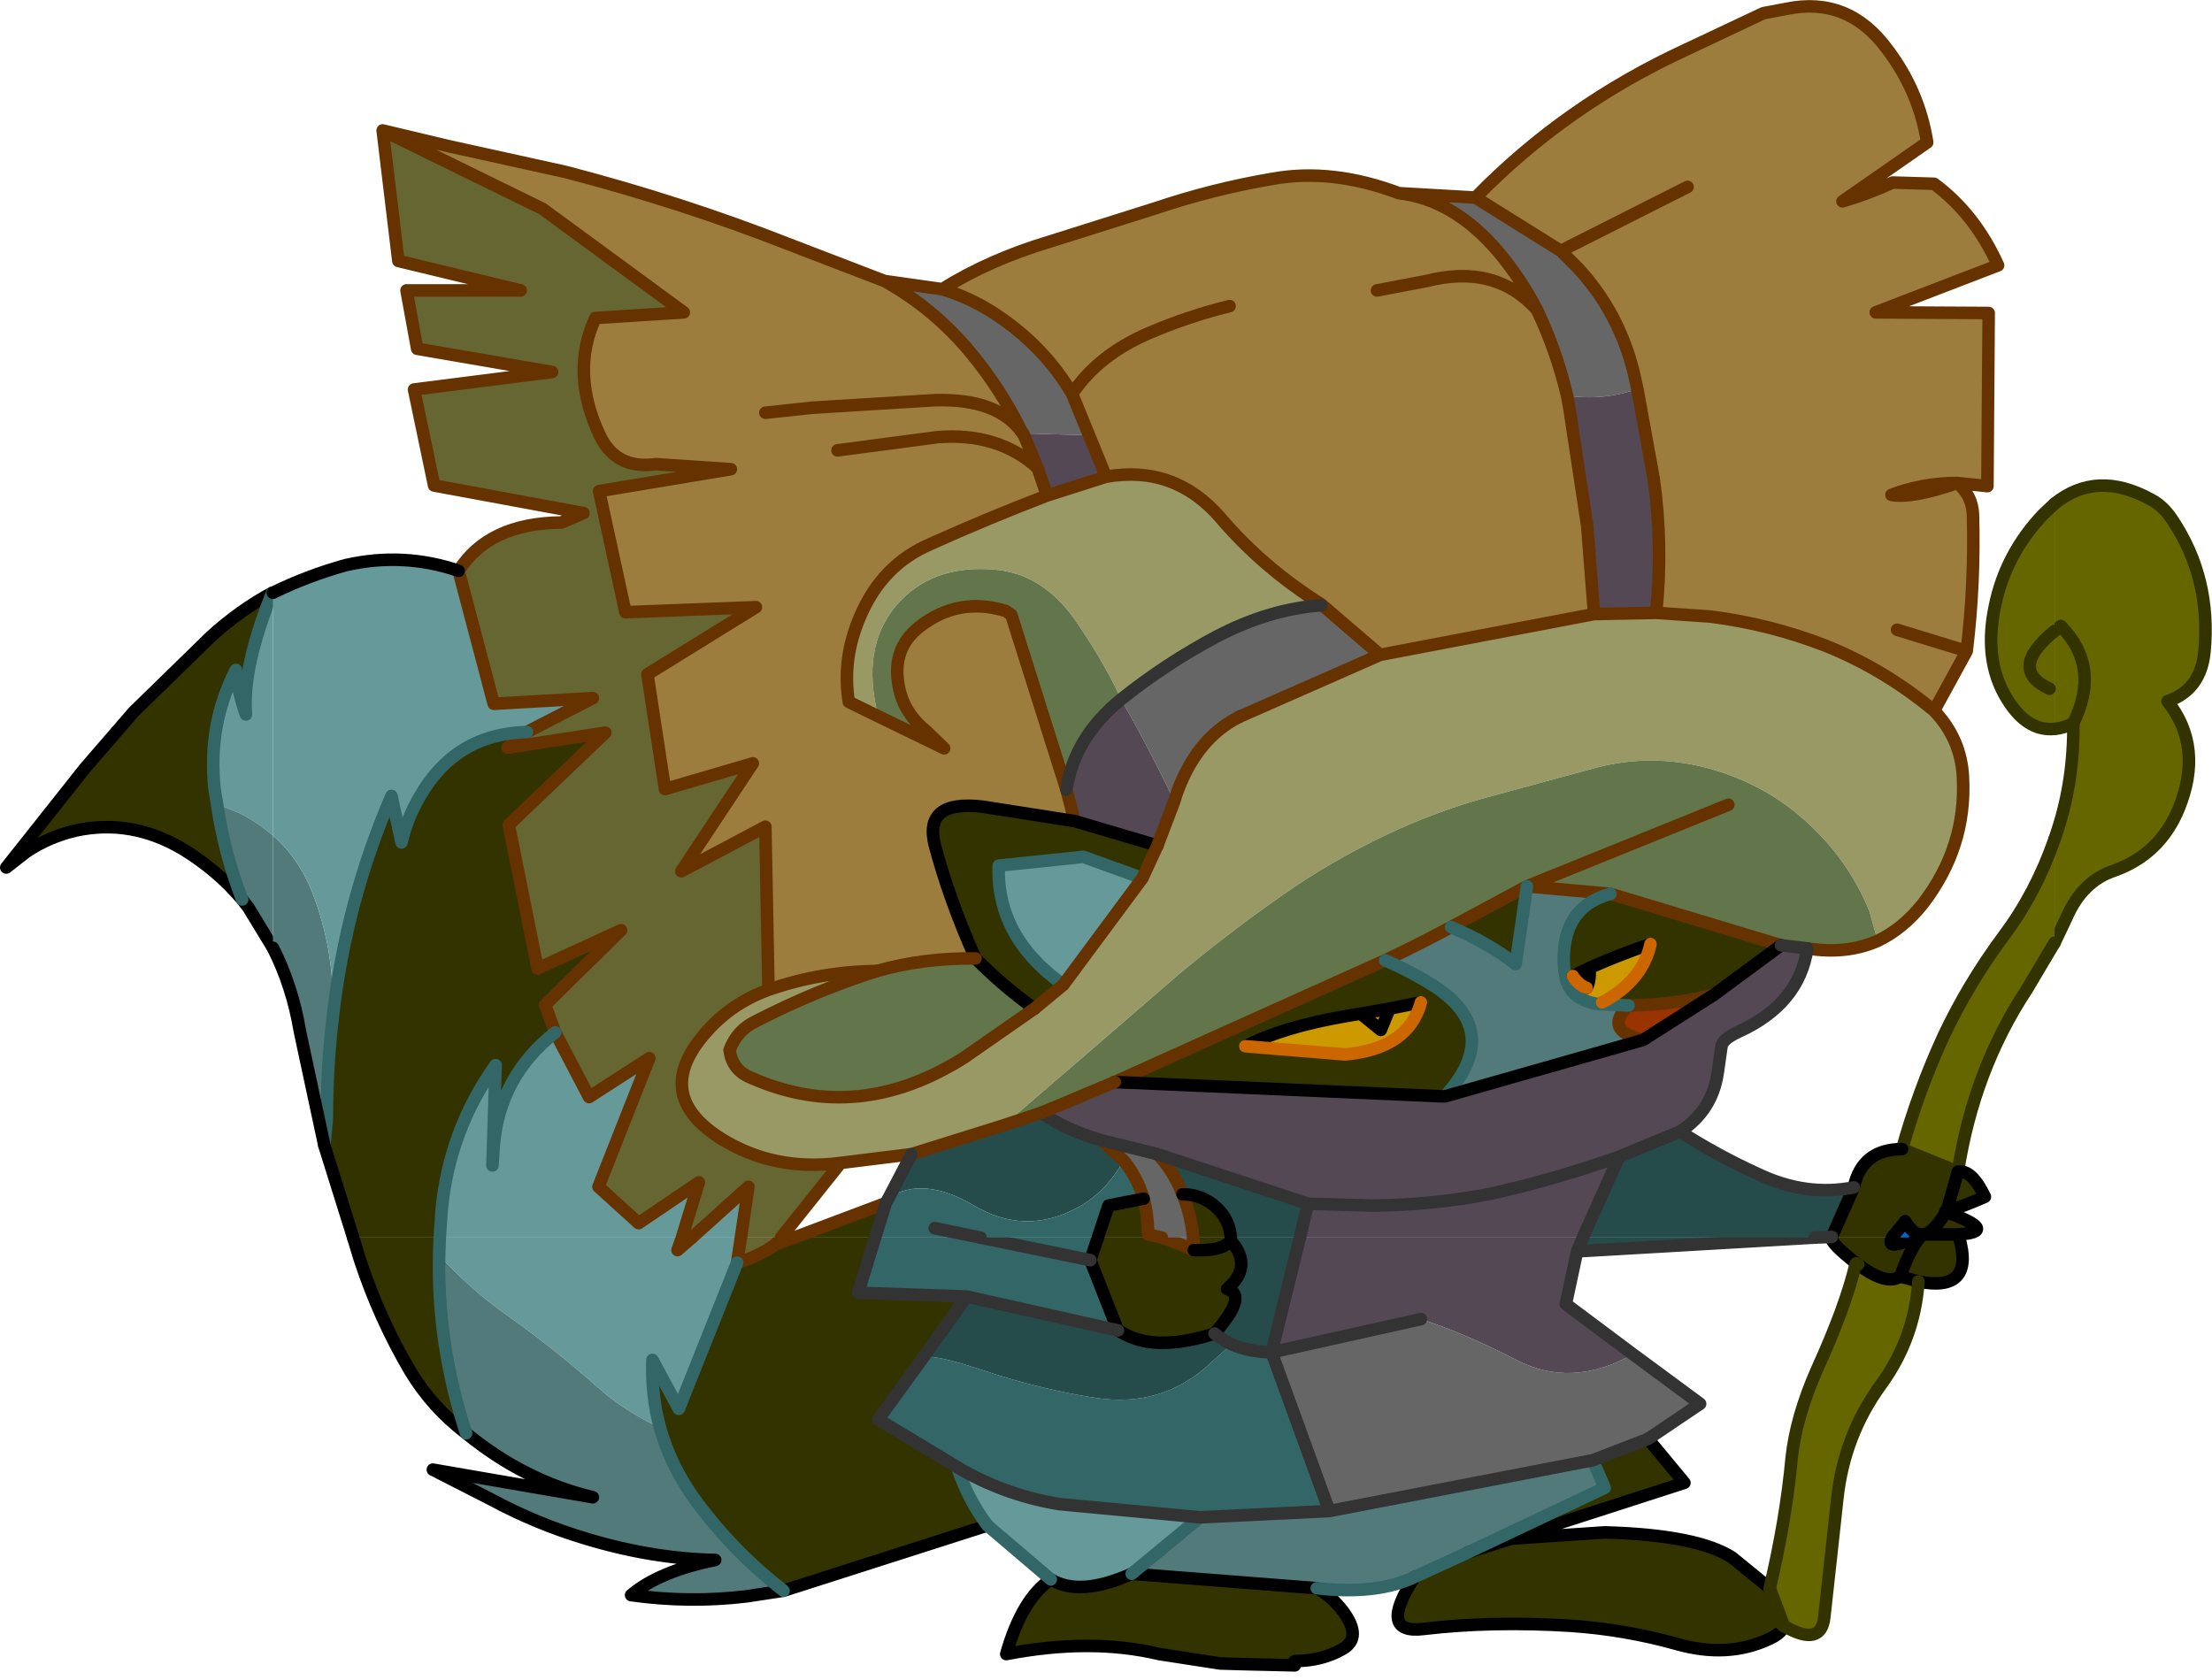 <?xml version="1.0" encoding="UTF-8" standalone="no"?>
<svg xmlns:xlink="http://www.w3.org/1999/xlink" height="133.95px" width="176.3px" xmlns="http://www.w3.org/2000/svg">
  <g transform="matrix(1.0, 0.0, 0.0, 1.0, 114.25, 133.65)">
    <path d="M38.4 -35.0 Q35.95 -33.9 36.55 -35.0 L38.4 -35.0" fill="#0066cc" fill-rule="evenodd" stroke="none"/>
    <path d="M-30.5 -7.75 L-35.55 -12.05 Q-37.15 -14.2 -37.95 -16.7 L-37.45 -16.4 Q-33.85 -14.4 -29.8 -13.75 L-18.6 -12.7 -24.05 -8.2 Q-28.2 -6.35 -30.5 -7.75 M-79.2 -35.0 L-59.9 -35.0 -60.25 -34.0 -59.1 -35.0 -55.2 -35.0 -55.5 -33.0 -60.15 -21.35 -62.25 -25.25 Q-62.35 -22.4 -61.65 -19.85 -64.4 -21.1 -66.65 -23.1 -70.15 -26.2 -73.9 -28.85 -76.8 -30.9 -79.25 -33.6 L-79.2 -35.0 M-96.95 -69.55 L-97.15 -70.75 Q-97.7 -75.9 -95.45 -80.25 -95.3 -78.55 -94.65 -76.7 -94.95 -80.45 -92.55 -86.4 L-92.5 -86.4 -92.5 -67.05 Q-93.7 -68.1 -95.2 -68.85 L-96.95 -69.55" fill="#669999" fill-rule="evenodd" stroke="none"/>
    <path d="M38.75 -35.0 Q38.0 -34.1 37.2 -31.9 38.0 -34.1 38.75 -35.0 L41.9 -35.0 Q43.15 -30.6 38.65 -31.5 L37.2 -31.9 Q36.1 -31.15 33.85 -32.85 L33.7 -32.95 Q31.7 -34.5 31.7 -35.0 L36.55 -35.0 Q35.95 -33.9 38.4 -35.0 L38.75 -35.0 M17.1 -18.95 L20.0 -15.45 6.2 -11.0 13.65 -11.5 Q21.0 -11.3 23.8 -9.5 L26.8 -7.05 Q27.1 -4.5 27.95 -4.0 27.65 -3.4 26.75 -3.0 23.45 -1.45 19.4 -2.6 15.3 -3.75 11.0 -4.05 4.65 -4.45 -0.8 -3.8 -4.5 -3.35 -1.5 -7.95 L2.75 -9.9 13.65 -15.05 12.7 -17.25 17.1 -18.95 M6.2 -11.0 L2.75 -9.9 6.2 -11.0 M-9.3 -7.05 Q-8.1 -6.4 -7.2 -5.2 -5.65 -3.1 -7.25 -2.2 -8.9 -1.25 -11.0 -1.25 L-11.1 -1.2 -11.05 -0.9 -15.25 -1.0 -17.0 -1.05 -21.85 -1.8 Q-27.3 -3.1 -34.05 -1.8 -32.8 -6.2 -30.5 -7.75 -28.2 -6.35 -24.05 -8.2 L-9.3 -7.05 M-35.55 -12.05 L-51.8 -6.85 Q-55.85 -10.0 -58.85 -14.1 -60.8 -16.8 -61.65 -19.85 -62.35 -22.4 -62.25 -25.25 L-60.15 -21.35 -55.5 -33.0 Q-53.85 -33.45 -52.45 -34.45 L-50.95 -35.0 -44.5 -35.0 -45.85 -30.6 -37.2 -30.3 -40.7 -25.4 -44.25 -20.5 -37.95 -16.7 Q-37.15 -14.2 -35.55 -12.05 M-77.1 -19.4 Q-79.8 -21.45 -81.55 -24.35 -84.0 -28.5 -85.55 -33.2 L-86.1 -35.0 -79.2 -35.0 -79.25 -33.6 Q-79.4 -26.4 -77.1 -19.4 M-26.75 -35.0 L-21.65 -35.0 Q-20.65 -34.7 -19.1 -34.0 L-19.15 -35.0 -16.15 -35.0 -16.15 -34.75 Q-16.85 -33.9 -19.1 -34.0 -16.85 -33.9 -16.15 -34.75 -14.35 -32.7 -16.45 -30.9 -14.75 -30.45 -17.45 -27.35 -22.0 -25.9 -24.6 -27.3 L-25.15 -27.6 -27.35 -33.2 -26.75 -35.0 M-94.95 -61.95 Q-96.95 -64.3 -99.65 -65.95 -103.75 -68.4 -108.2 -67.45 -110.35 -66.95 -112.15 -65.75 L-113.75 -64.5 -107.45 -72.45 -103.6 -76.9 -97.45 -82.9 Q-95.15 -85.0 -92.55 -86.4 -94.95 -80.45 -94.65 -76.7 -95.3 -78.55 -95.45 -80.25 -97.7 -75.9 -97.15 -70.75 L-96.95 -69.55 Q-96.4 -65.7 -94.95 -61.95" fill="#333300" fill-rule="evenodd" stroke="none"/>
    <path d="M-12.9 -25.85 L-1.0 -28.5 Q2.55 -27.35 6.6 -25.25 11.0 -22.95 15.9 -25.7 L21.25 -21.75 17.1 -18.95 12.7 -17.25 -8.3 -13.2 -12.9 -25.85 M-21.65 -35.0 L-19.15 -35.0 -19.1 -34.0 Q-20.65 -34.7 -21.65 -35.0" fill="#666666" fill-rule="evenodd" stroke="none"/>
    <path d="M51.0 -76.0 Q53.2 -80.5 50.0 -83.75 L49.5 -83.35 50.0 -83.75 Q53.2 -80.5 51.0 -76.0 50.2 -75.6 49.5 -75.55 L49.5 -83.35 49.5 -93.5 Q52.85 -96.2 57.15 -93.85 58.15 -93.35 58.9 -92.2 62.0 -87.55 61.45 -81.7 61.15 -78.65 58.5 -77.75 61.4 -74.1 59.4 -69.2 57.9 -65.55 54.25 -64.25 51.7 -63.4 50.45 -60.5 L49.5 -58.5 49.5 -66.75 49.75 -67.5 Q51.05 -71.5 51.0 -76.0 M33.85 -32.85 Q36.1 -31.15 37.2 -31.9 L38.65 -31.5 Q38.35 -26.95 35.65 -23.25 32.75 -19.25 32.2 -14.3 L31.15 -4.75 Q30.9 -2.35 28.0 -4.0 L27.95 -4.0 26.8 -7.05 Q28.1 -12.55 28.55 -17.45 28.9 -20.7 30.55 -24.45 32.85 -29.5 33.65 -32.9 L33.85 -32.85" fill="#666600" fill-rule="evenodd" stroke="none"/>
    <path d="M-59.9 -35.0 L-59.1 -35.0 -60.25 -34.0 -59.9 -35.0 M-55.2 -35.0 L-52.0 -35.0 -52.45 -34.45 Q-53.85 -33.45 -55.5 -33.0 L-55.2 -35.0" fill="#666633" fill-rule="evenodd" stroke="none"/>
    <path d="M-44.5 -35.0 L-36.1 -35.0 -26.75 -35.0 -27.35 -33.2 -25.15 -27.6 -37.2 -30.3 -45.85 -30.6 -44.5 -35.0 M-36.1 -35.0 L-27.35 -33.2 -36.1 -35.0 M-37.95 -16.7 L-44.25 -20.5 -40.7 -25.4 Q-40.05 -25.8 -36.0 -24.45 -31.4 -22.9 -26.8 -22.2 -21.8 -21.5 -18.15 -24.65 L-16.1 -26.5 Q-14.75 -25.9 -12.9 -25.85 L-8.3 -13.2 -18.6 -12.7 -29.8 -13.75 Q-33.85 -14.4 -37.45 -16.4 L-37.95 -16.7" fill="#336666" fill-rule="evenodd" stroke="none"/>
    <path d="M11.45 -33.9 L11.9 -35.0 30.4 -35.0 11.45 -33.9 M-10.65 -35.0 L-12.9 -25.85 Q-14.75 -25.9 -16.1 -26.5 -16.85 -26.85 -17.45 -27.35 -16.85 -26.85 -16.1 -26.5 L-18.15 -24.65 Q-21.8 -21.5 -26.8 -22.2 -31.4 -22.9 -36.0 -24.45 -40.05 -25.8 -40.7 -25.4 L-37.2 -30.3 -25.15 -27.6 -24.6 -27.3 Q-22.0 -25.9 -17.45 -27.35 -14.75 -30.45 -16.45 -30.9 -14.35 -32.7 -16.15 -34.75 L-16.15 -35.0 -10.65 -35.0" fill="#254b4b" fill-rule="evenodd" stroke="none"/>
    <path d="M12.7 -17.25 L13.65 -15.05 2.75 -9.9 -1.5 -7.95 Q-4.5 -6.5 -9.3 -7.05 L-24.05 -8.2 -18.6 -12.7 -8.3 -13.2 12.7 -17.25 M-51.8 -6.85 L-54.75 -6.4 Q-59.35 -5.85 -63.95 -6.5 -61.7 -8.4 -57.25 -9.3 -62.25 -9.4 -67.55 -11.0 -71.55 -12.2 -75.15 -14.15 L-79.75 -16.5 -67.0 -14.3 Q-72.45 -15.6 -77.1 -19.4 -79.4 -26.4 -79.25 -33.6 -76.8 -30.9 -73.9 -28.85 -70.15 -26.2 -66.65 -23.1 -64.4 -21.1 -61.65 -19.85 -60.8 -16.8 -58.85 -14.1 -55.85 -10.0 -51.8 -6.85 M-94.95 -61.95 Q-96.4 -65.7 -96.95 -69.55 L-95.2 -68.85 Q-93.7 -68.1 -92.5 -67.05 L-92.5 -58.1 -94.45 -61.3 -94.95 -61.95" fill="#527a7a" fill-rule="evenodd" stroke="none"/>
    <path d="M11.9 -35.0 L11.45 -33.9 10.55 -29.7 15.9 -25.7 Q11.0 -22.95 6.6 -25.25 2.55 -27.35 -1.0 -28.5 L-12.9 -25.85 -10.65 -35.0 11.9 -35.0" fill="#544855" fill-rule="evenodd" stroke="none"/>
    <path d="M-52.0 -35.0 L-52.45 -34.45 -50.95 -35.0 M-55.5 -33.0 L-55.2 -35.0 M-52.45 -34.45 Q-53.85 -33.45 -55.5 -33.0 M-59.1 -35.0 L-60.25 -34.0 -59.9 -35.0 M-19.15 -35.0 L-19.1 -34.0 Q-20.65 -34.7 -21.65 -35.0" fill="none" stroke="#663300" stroke-linecap="round" stroke-linejoin="round" stroke-width="1.0"/>
    <path d="M37.2 -31.9 Q38.0 -34.1 38.75 -35.0 M38.4 -35.0 Q35.95 -33.9 36.55 -35.0 M31.7 -35.0 Q31.7 -34.5 33.7 -32.95 M33.85 -32.85 Q36.1 -31.15 37.2 -31.9 L38.65 -31.5 Q43.15 -30.6 41.9 -35.0 M17.1 -18.95 L20.0 -15.45 6.2 -11.0 13.65 -11.5 Q21.0 -11.3 23.8 -9.5 L26.8 -7.05 M2.75 -9.9 L6.2 -11.0 M27.95 -4.0 Q27.65 -3.4 26.75 -3.0 23.45 -1.45 19.4 -2.6 15.3 -3.75 11.0 -4.05 4.65 -4.45 -0.8 -3.8 -4.5 -3.35 -1.5 -7.95 M-9.3 -7.05 Q-8.1 -6.4 -7.2 -5.2 -5.65 -3.1 -7.25 -2.2 -8.9 -1.25 -11.0 -1.25 L-11.05 -0.9 -15.25 -1.0 -17.0 -1.05 -21.85 -1.8 Q-27.3 -3.1 -34.05 -1.8 -32.8 -6.2 -30.5 -7.75 -28.2 -6.35 -24.05 -8.2 L-9.3 -7.05 M-35.55 -12.05 L-51.8 -6.85 -54.75 -6.4 Q-59.35 -5.85 -63.95 -6.5 -61.7 -8.4 -57.25 -9.3 -62.25 -9.4 -67.55 -11.0 -71.55 -12.2 -75.15 -14.15 L-79.75 -16.5 -67.0 -14.3 Q-72.45 -15.6 -77.1 -19.4 -79.8 -21.45 -81.55 -24.35 -84.0 -28.5 -85.55 -33.2 L-86.1 -35.0 M-92.55 -86.4 Q-95.15 -85.0 -97.45 -82.9 L-103.6 -76.9 -107.45 -72.45 -113.75 -64.5 -112.15 -65.75 Q-110.35 -66.95 -108.2 -67.45 -103.75 -68.4 -99.65 -65.95 -96.95 -64.3 -94.95 -61.95 L-94.45 -61.3 -92.5 -58.1 M-92.55 -86.4 L-92.5 -86.4 M-25.15 -27.6 L-27.35 -33.2 -26.75 -35.0 M-16.15 -34.75 L-16.15 -35.0 M-19.1 -34.0 Q-16.85 -33.9 -16.15 -34.75 -14.35 -32.7 -16.45 -30.9 -14.75 -30.45 -17.45 -27.35 -22.0 -25.9 -24.6 -27.3 L-25.15 -27.6 M-11.0 -1.25 L-11.1 -1.2 -11.05 -0.9 M-15.25 -1.0 L-17.0 -1.05" fill="none" stroke="#000000" stroke-linecap="round" stroke-linejoin="round" stroke-width="1.0"/>
    <path d="M12.7 -17.25 L13.65 -15.05 2.75 -9.9 -1.5 -7.95 Q-4.5 -6.5 -9.3 -7.05 M-30.5 -7.75 L-35.55 -12.05 Q-37.15 -14.2 -37.95 -16.7 M-94.95 -61.95 Q-96.4 -65.7 -96.95 -69.55 L-97.15 -70.75 Q-97.7 -75.9 -95.45 -80.25 -95.3 -78.55 -94.65 -76.7 -94.95 -80.45 -92.55 -86.4 M-55.5 -33.0 L-60.15 -21.35 -62.25 -25.25 Q-62.35 -22.4 -61.65 -19.85 -60.8 -16.8 -58.85 -14.1 -55.85 -10.0 -51.8 -6.85 M-79.2 -35.0 L-79.25 -33.6 Q-79.4 -26.4 -77.1 -19.4 M-24.05 -8.2 L-18.6 -12.7" fill="none" stroke="#336666" stroke-linecap="round" stroke-linejoin="round" stroke-width="1.0"/>
    <path d="M11.45 -33.9 L11.9 -35.0 M-10.65 -35.0 L-12.9 -25.85 -1.0 -28.5 M15.9 -25.7 L10.55 -29.7 11.45 -33.9 30.4 -35.0 M12.7 -17.25 L17.1 -18.95 21.25 -21.75 15.9 -25.7 M-44.5 -35.0 L-45.85 -30.6 -37.2 -30.3 -25.15 -27.6 M-27.35 -33.2 L-36.1 -35.0 M-37.95 -16.7 L-44.25 -20.5 -40.7 -25.4 -37.2 -30.3 M-17.45 -27.35 Q-16.85 -26.85 -16.1 -26.5 -14.75 -25.9 -12.9 -25.85 L-8.3 -13.2 12.7 -17.25 M-37.95 -16.7 L-37.45 -16.4 Q-33.85 -14.4 -29.8 -13.75 L-18.6 -12.7 -8.3 -13.2" fill="none" stroke="#333333" stroke-linecap="round" stroke-linejoin="round" stroke-width="1.0"/>
    <path d="M49.5 -83.35 L50.0 -83.75 Q53.2 -80.5 51.0 -76.0 51.05 -71.5 49.75 -67.5 L49.5 -66.75 M49.5 -58.5 L50.45 -60.5 Q51.7 -63.4 54.25 -64.25 57.9 -65.55 59.4 -69.2 61.4 -74.1 58.5 -77.75 61.15 -78.65 61.45 -81.7 62.0 -87.55 58.9 -92.2 58.15 -93.35 57.15 -93.85 52.85 -96.2 49.5 -93.5 M49.5 -75.55 Q50.2 -75.6 51.0 -76.0 M33.7 -32.95 L33.85 -32.85 M33.7 -32.95 L33.65 -32.9 Q32.85 -29.5 30.55 -24.45 28.9 -20.7 28.55 -17.45 28.1 -12.55 26.8 -7.05 L27.95 -4.0 Q27.1 -4.5 26.8 -7.05 M38.65 -31.5 Q38.35 -26.95 35.65 -23.25 32.75 -19.25 32.2 -14.3 L31.15 -4.75 Q30.9 -2.35 28.0 -4.0 L27.95 -4.0" fill="none" stroke="#333300" stroke-linecap="round" stroke-linejoin="round" stroke-width="1.0"/>
    <path d="M3.35 -117.9 Q10.5 -125.25 20.15 -129.7 L26.3 -132.6 28.15 -132.95 Q33.05 -133.95 36.15 -129.75 38.7 -126.4 39.35 -122.3 L32.6 -117.6 Q34.65 -118.2 36.6 -119.1 L39.9 -119.0 Q43.15 -116.6 45.0 -112.5 L35.25 -108.75 44.25 -108.7 44.15 -94.9 41.75 -95.15 Q39.0 -95.15 36.5 -94.2 38.15 -93.9 41.75 -95.15 42.95 -94.15 43.0 -92.6 43.15 -87.1 42.5 -81.75 L39.9 -77.0 Q35.85 -80.35 31.2 -82.2 26.8 -83.9 22.1 -84.5 L17.75 -84.8 Q18.3 -90.2 17.55 -95.5 L16.25 -102.65 15.95 -104.0 Q14.75 -108.8 11.5 -112.3 L10.15 -113.65 3.35 -117.9 M20.25 -118.75 L10.15 -113.65 20.25 -118.75 M36.95 -83.45 L42.5 -81.75 36.95 -83.45 M10.65 -102.1 L10.85 -101.0 12.25 -91.75 12.8 -84.7 -4.25 -81.45 -8.85 -85.4 -8.9 -85.45 Q-13.6 -88.4 -17.0 -92.4 -20.65 -96.6 -26.1 -95.65 L-27.45 -98.95 -28.8 -102.25 Q-31.05 -106.1 -35.05 -108.7 -37.0 -109.95 -39.15 -110.6 -35.4 -112.95 -30.55 -114.4 L-22.15 -117.05 Q-17.55 -118.6 -12.8 -119.4 -8.05 -120.25 -2.75 -118.25 1.6 -117.75 5.15 -113.6 6.95 -111.45 8.25 -108.95 9.8 -105.7 10.65 -102.1 M-4.5 -110.5 L-0.55 -111.25 Q4.95 -112.65 8.25 -108.95 4.95 -112.65 -0.55 -111.25 L-4.5 -110.5 M-16.25 -109.25 Q-19.5 -108.45 -22.55 -107.15 -26.7 -105.4 -28.8 -102.25 -26.7 -105.4 -22.55 -107.15 -19.5 -108.45 -16.25 -109.25 M-83.75 -123.25 L-78.5 -122.0 -69.2 -119.95 Q-59.95 -117.55 -51.3 -114.15 L-43.75 -111.25 Q-39.8 -109.05 -36.9 -105.55 -34.45 -102.6 -32.75 -99.1 L-32.7 -99.1 -31.55 -96.35 Q-34.7 -99.2 -39.55 -98.8 L-47.5 -97.75 -39.55 -98.8 Q-34.7 -99.2 -31.55 -96.35 L-30.8 -94.15 Q-35.5 -92.35 -40.05 -90.3 -43.95 -88.65 -45.7 -84.5 -47.15 -81.15 -46.6 -77.7 L-44.25 -76.55 -39.0 -74.0 -40.45 -75.4 Q-42.45 -77.0 -42.7 -79.5 -43.0 -82.1 -40.95 -83.7 -37.85 -86.1 -34.1 -84.95 L-33.65 -84.65 -29.25 -70.7 -28.6 -68.2 -35.95 -69.35 Q-40.65 -69.9 -39.75 -66.3 -38.6 -61.95 -36.5 -57.25 -40.65 -57.3 -44.35 -56.25 -48.85 -56.2 -53.0 -54.75 L-53.25 -67.75 -59.95 -64.2 -54.25 -72.8 -61.25 -70.75 -62.65 -79.9 -54.0 -85.25 -64.4 -84.85 -66.5 -94.5 -56.0 -96.25 -61.95 -96.65 Q-65.15 -96.2 -66.45 -98.95 -68.8 -103.95 -66.8 -108.3 L-59.75 -108.75 -71.0 -117.0 -83.75 -123.25 M-32.75 -99.1 Q-34.65 -101.9 -39.75 -101.75 L-49.5 -101.15 -53.25 -100.75 -49.5 -101.15 -39.75 -101.75 Q-34.65 -101.9 -32.75 -99.1" fill="#9c7d3d" fill-rule="evenodd" stroke="none"/>
    <path d="M3.35 -117.9 L10.15 -113.65 11.5 -112.3 Q14.75 -108.8 15.95 -104.0 L16.25 -102.65 Q13.6 -101.7 10.65 -102.1 9.8 -105.7 8.25 -108.95 6.95 -111.45 5.15 -113.6 1.6 -117.75 -2.75 -118.25 L3.35 -117.9 M-39.15 -110.6 Q-37.0 -109.95 -35.05 -108.7 -31.05 -106.1 -28.8 -102.25 L-27.45 -98.95 -32.7 -99.1 -32.75 -99.1 Q-34.45 -102.6 -36.9 -105.55 -39.8 -109.05 -43.75 -111.25 L-39.15 -110.6 M-19.15 -35.0 L-21.65 -35.0 -22.75 -35.25 Q-22.75 -36.8 -23.1 -38.1 -23.6 -39.8 -24.7 -41.15 L-26.45 -42.75 -22.0 -41.65 Q-20.7 -40.3 -20.0 -38.45 -19.35 -36.9 -19.15 -35.0 M-4.25 -81.45 L-15.5 -76.5 Q-18.95 -74.75 -20.5 -70.3 L-20.65 -69.8 Q-22.85 -74.35 -24.9 -77.9 -21.35 -80.75 -17.3 -82.9 -13.1 -85.1 -8.95 -85.4 L-8.85 -85.4 -4.25 -81.45" fill="#666666" fill-rule="evenodd" stroke="none"/>
    <path d="M10.65 -102.1 Q13.6 -101.7 16.25 -102.65 L17.55 -95.5 Q18.3 -90.2 17.75 -84.8 L12.8 -84.7 12.25 -91.75 10.85 -101.0 10.65 -102.1 M11.9 -35.0 L-10.65 -35.0 -10.0 -37.7 -4.8 -37.55 Q0.0 -37.6 4.6 -38.5 9.75 -39.65 14.8 -41.45 9.75 -39.65 4.6 -38.5 0.0 -37.6 -4.8 -37.55 L-10.0 -37.7 -22.0 -41.65 -26.45 -42.75 Q-29.35 -43.6 -31.25 -44.95 L-25.4 -47.4 0.9 -46.25 16.7 -50.75 22.35 -54.35 27.7 -58.3 29.8 -58.05 Q29.15 -53.6 24.3 -51.4 23.0 -50.8 22.95 -50.2 L22.65 -48.1 Q22.2 -45.1 19.65 -43.45 L14.8 -41.45 11.9 -35.0 M-20.65 -69.8 L-22.0 -66.25 -28.6 -68.2 -29.25 -70.7 Q-28.65 -74.85 -24.9 -77.9 -22.85 -74.35 -20.65 -69.8 M-32.7 -99.1 L-27.45 -98.95 -26.1 -95.65 -30.8 -94.15 -31.55 -96.35 -32.7 -99.1" fill="#544855" fill-rule="evenodd" stroke="none"/>
    <path d="M49.5 -75.55 Q47.5 -75.35 46.0 -77.5 43.75 -80.7 44.75 -85.35 45.6 -89.5 48.6 -92.65 L49.5 -93.5 49.5 -83.35 49.5 -75.55 M49.1 -78.75 Q45.75 -80.3 49.5 -83.35 45.75 -80.3 49.1 -78.75 M49.5 -58.5 L47.3 -54.8 Q43.05 -48.35 41.8 -40.25 L37.35 -42.05 Q38.65 -46.7 40.65 -51.05 42.6 -55.2 45.45 -59.05 48.0 -62.45 49.5 -66.75 L49.5 -58.5" fill="#666600" fill-rule="evenodd" stroke="none"/>
    <path d="M17.75 -84.8 L22.1 -84.5 Q26.8 -83.9 31.2 -82.2 35.85 -80.35 39.9 -77.0 42.05 -74.75 42.2 -71.7 42.5 -66.15 39.0 -61.6 37.4 -59.6 35.4 -58.65 L34.75 -61.0 Q33.05 -65.2 29.55 -68.3 26.25 -71.25 21.75 -72.45 17.3 -73.6 12.95 -72.45 L3.75 -69.95 Q-0.75 -68.65 -4.9 -66.55 -9.1 -64.45 -12.95 -61.65 -16.75 -58.95 -20.4 -55.9 L-27.4 -49.85 -34.25 -43.95 -41.6 -41.65 -47.25 -40.95 Q-52.55 -40.25 -56.8 -42.9 -62.4 -46.45 -57.9 -51.45 -55.9 -53.7 -53.0 -54.75 -48.85 -56.2 -44.35 -56.25 -49.25 -54.7 -54.0 -52.25 -55.5 -51.55 -56.1 -49.95 -55.9 -48.3 -54.3 -47.7 -45.85 -44.0 -37.4 -49.35 L-31.8 -53.25 -29.5 -55.15 -23.2 -63.65 -22.0 -66.25 -20.65 -69.8 -20.5 -70.3 Q-18.95 -74.75 -15.5 -76.5 L-4.25 -81.45 12.8 -84.7 17.75 -84.8 M-8.9 -85.45 L-8.95 -85.4 Q-13.1 -85.1 -17.3 -82.9 -21.35 -80.75 -24.9 -77.9 -26.05 -80.5 -28.2 -83.7 -30.95 -87.95 -35.05 -88.25 -40.05 -88.65 -42.85 -85.35 -45.65 -82.0 -44.25 -76.55 L-46.6 -77.7 Q-47.15 -81.15 -45.7 -84.5 -43.95 -88.65 -40.05 -90.3 -35.5 -92.35 -30.8 -94.15 L-26.1 -95.65 Q-20.65 -96.6 -17.0 -92.4 -13.6 -88.4 -8.9 -85.45" fill="#999966" fill-rule="evenodd" stroke="none"/>
    <path d="M-31.8 -53.25 L-37.4 -49.35 Q-45.85 -44.0 -54.3 -47.7 -55.9 -48.3 -56.1 -49.95 -55.5 -51.55 -54.0 -52.25 -49.25 -54.7 -44.35 -56.25 -40.65 -57.3 -36.5 -57.25 -34.2 -54.95 -31.8 -53.25 M14.1 -62.4 L7.45 -63.0 1.4 -59.75 Q-1.2 -58.35 -3.85 -57.1 L-25.4 -47.4 -31.25 -44.95 -34.25 -43.95 -27.4 -49.85 -20.4 -55.9 Q-16.75 -58.95 -12.95 -61.65 -9.1 -64.45 -4.9 -66.55 -0.75 -68.65 3.75 -69.95 L12.95 -72.45 Q17.3 -73.6 21.75 -72.45 26.25 -71.25 29.55 -68.3 33.05 -65.2 34.75 -61.0 L35.4 -58.65 Q32.9 -57.55 29.8 -58.05 L27.7 -58.3 14.1 -62.4 M23.5 -69.5 L7.45 -63.0 23.5 -69.5 M-44.25 -76.55 Q-45.65 -82.0 -42.85 -85.35 -40.05 -88.65 -35.05 -88.25 -30.95 -87.95 -28.2 -83.7 -26.05 -80.5 -24.9 -77.9 -28.65 -74.85 -29.25 -70.7 L-33.65 -84.65 -34.1 -84.95 Q-37.85 -86.1 -40.95 -83.7 -43.0 -82.1 -42.7 -79.5 -42.45 -77.0 -40.45 -75.4 L-39.0 -74.0 -44.25 -76.55" fill="#63754a" fill-rule="evenodd" stroke="none"/>
    <path d="M37.35 -42.05 L41.8 -40.25 Q42.9 -40.45 43.95 -38.25 42.15 -37.45 40.9 -37.1 L40.8 -37.1 40.85 -37.05 Q45.25 -35.45 41.8 -35.25 L41.9 -35.0 38.75 -35.0 38.4 -35.0 38.95 -35.25 39.15 -35.25 39.1 -35.25 38.95 -35.25 38.75 -35.0 38.95 -35.25 Q38.25 -35.2 37.6 -36.3 L36.55 -35.0 31.7 -35.0 31.75 -35.05 33.5 -39.0 Q34.15 -42.05 37.35 -42.05 M-16.15 -35.0 L-19.15 -35.0 Q-19.35 -36.9 -20.0 -38.45 -18.4 -38.45 -17.25 -37.35 -16.25 -36.4 -16.15 -35.0 M-21.65 -35.0 L-26.75 -35.0 -25.9 -37.55 -23.1 -38.1 Q-22.75 -36.8 -22.75 -35.25 L-21.65 -35.0 M-44.5 -35.0 L-50.95 -35.0 -43.65 -37.75 -44.5 -35.0 M-79.2 -35.0 L-86.1 -35.0 -88.4 -42.35 -88.2 -44.5 Q-88.2 -48.7 -87.7 -52.8 -86.65 -61.85 -83.05 -70.2 L-82.25 -66.5 Q-81.8 -68.45 -80.8 -70.15 -77.95 -75.15 -72.25 -75.3 L-73.8 -74.05 -66.0 -75.25 -73.7 -67.9 -71.4 -56.45 -64.75 -59.5 -70.8 -53.55 -70.0 -51.35 Q-74.45 -47.85 -74.9 -42.3 L-74.95 -42.3 -74.75 -48.75 Q-78.45 -43.55 -79.05 -37.2 L-79.2 -35.0 M-22.0 -66.25 L-23.2 -63.65 -27.9 -65.35 -34.65 -64.65 Q-34.85 -58.95 -29.5 -55.15 L-31.8 -53.25 Q-34.2 -54.95 -36.5 -57.25 -38.6 -61.95 -39.75 -66.3 -40.65 -69.9 -35.95 -69.35 L-28.6 -68.2 -22.0 -66.25 M14.1 -62.4 L27.7 -58.3 22.35 -54.35 Q19.1 -53.55 15.55 -53.5 L13.5 -53.6 13.45 -53.75 Q16.65 -55.45 17.3 -58.4 14.8 -57.55 12.45 -56.5 L11.1 -55.85 10.55 -55.6 10.4 -56.55 Q10.1 -61.3 14.1 -62.4 M-25.4 -47.4 L-3.85 -57.1 Q-1.75 -56.2 0.2 -54.95 5.55 -51.35 0.9 -46.25 L-25.4 -47.4 M1.4 -59.75 L7.45 -63.0 6.55 -56.8 Q4.35 -58.5 1.4 -59.75 M40.85 -37.05 Q39.9 -35.45 39.1 -35.25 39.9 -35.45 40.85 -37.05 M41.8 -40.25 L40.9 -37.1 41.8 -40.25 M41.8 -35.25 L39.15 -35.25 41.8 -35.25 M-3.5 -53.25 L-5.8 -52.85 -7.0 -52.65 Q-11.95 -51.8 -15.0 -50.25 L-7.05 -49.6 Q-2.0 -50.05 -1.0 -53.75 L-3.5 -53.25" fill="#333300" fill-rule="evenodd" stroke="none"/>
    <path d="M-88.4 -42.35 L-90.35 -51.45 Q-90.95 -55.05 -92.5 -58.1 L-92.5 -67.05 Q-90.25 -65.1 -89.15 -61.95 -87.55 -57.5 -87.75 -52.9 L-87.7 -52.8 Q-88.2 -48.7 -88.2 -44.5 L-88.4 -42.35 M7.45 -63.0 L14.1 -62.4 Q10.1 -61.3 10.4 -56.55 L10.55 -55.6 Q11.05 -53.9 13.2 -53.6 L13.5 -53.6 15.55 -53.5 Q13.5 -51.5 16.7 -50.75 L0.9 -46.25 Q5.55 -51.35 0.2 -54.95 -1.75 -56.2 -3.85 -57.1 -1.2 -58.35 1.4 -59.75 4.35 -58.5 6.55 -56.8 L7.45 -63.0" fill="#527a7a" fill-rule="evenodd" stroke="none"/>
    <path d="M11.1 -55.85 L12.45 -56.5 Q12.5 -55.4 12.2 -54.9 12.5 -55.4 12.45 -56.5 14.8 -57.55 17.3 -58.4 16.65 -55.45 13.45 -53.75 L13.2 -53.6 Q11.05 -53.9 10.55 -55.6 L11.1 -55.85 Q11.55 -55.15 12.2 -54.9 11.55 -55.15 11.1 -55.85 M-3.5 -53.25 L-4.2 -51.55 -5.8 -52.85 -4.2 -51.55 -3.5 -53.25 -1.0 -53.75 Q-2.0 -50.05 -7.05 -49.6 L-15.0 -50.25 Q-11.95 -51.8 -7.0 -52.65 L-5.8 -52.85 -3.5 -53.25" fill="#cc9900" fill-rule="evenodd" stroke="none"/>
    <path d="M15.55 -53.5 Q19.1 -53.55 22.35 -54.35 L16.7 -50.75 Q13.5 -51.5 15.55 -53.5" fill="#993300" fill-rule="evenodd" stroke="none"/>
    <path d="M38.4 -35.0 L36.55 -35.0 37.6 -36.3 Q38.25 -35.2 38.95 -35.25 L38.4 -35.0 M-74.95 -42.3 L-74.9 -42.3 -75.0 -40.75 -74.95 -42.3" fill="#0066cc" fill-rule="evenodd" stroke="none"/>
    <path d="M31.75 -35.05 L30.4 -35.0 11.9 -35.0 14.8 -41.45 19.65 -43.45 Q22.6 -41.55 25.9 -40.05 29.7 -38.25 33.5 -39.0 L31.75 -35.05 M-10.65 -35.0 L-16.15 -35.0 Q-16.25 -36.4 -17.25 -37.35 -18.4 -38.45 -20.0 -38.45 -20.7 -40.3 -22.0 -41.65 L-10.0 -37.7 -10.65 -35.0 M-43.4 -38.2 L-41.6 -41.65 -34.25 -43.95 -31.25 -44.95 Q-29.35 -43.6 -26.45 -42.75 L-24.7 -41.15 Q-26.1 -38.6 -28.35 -37.4 -32.55 -35.1 -36.7 -37.6 -40.65 -39.9 -43.4 -38.2" fill="#254b4b" fill-rule="evenodd" stroke="none"/>
    <path d="M-47.25 -40.95 L-52.0 -35.0 -55.2 -35.0 -54.6 -39.05 -59.1 -35.0 -59.9 -35.0 -58.55 -39.4 -63.35 -36.15 -66.55 -39.05 -62.5 -49.3 -67.3 -46.2 -70.0 -51.35 -70.8 -53.55 -64.75 -59.5 -71.4 -56.45 -73.7 -67.9 -66.0 -75.25 -73.8 -74.05 -72.25 -75.3 -67.0 -78.0 -74.9 -77.55 -77.7 -88.15 Q-75.3 -91.95 -69.5 -92.0 L-67.75 -92.75 -79.65 -94.95 -81.25 -102.6 -70.25 -104.0 -81.0 -105.85 -81.85 -110.5 -72.75 -110.5 -82.5 -112.85 -83.75 -123.25 -71.0 -117.0 -59.75 -108.75 -66.8 -108.3 Q-68.8 -103.95 -66.45 -98.95 -65.15 -96.2 -61.95 -96.65 L-56.0 -96.25 -66.5 -94.5 -64.4 -84.85 -54.0 -85.25 -62.65 -79.9 -61.25 -70.75 -54.25 -72.8 -59.95 -64.2 -53.25 -67.75 -53.0 -54.75 Q-55.9 -53.7 -57.9 -51.45 -62.4 -46.45 -56.8 -42.9 -52.55 -40.25 -47.25 -40.95" fill="#666633" fill-rule="evenodd" stroke="none"/>
    <path d="M-55.2 -35.0 L-59.1 -35.0 -54.6 -39.05 -55.2 -35.0 M-59.9 -35.0 L-79.2 -35.0 -79.05 -37.2 Q-78.45 -43.55 -74.75 -48.75 L-74.95 -42.3 -75.0 -40.75 -74.9 -42.3 Q-74.45 -47.85 -70.0 -51.35 L-67.3 -46.2 -62.5 -49.3 -66.55 -39.05 -63.35 -36.15 -58.55 -39.4 -59.9 -35.0 M-92.5 -67.05 L-92.5 -86.4 Q-89.75 -87.75 -86.7 -88.6 -82.1 -89.65 -77.7 -88.15 L-74.9 -77.55 -67.0 -78.0 -72.25 -75.3 Q-77.95 -75.15 -80.8 -70.15 -81.8 -68.45 -82.25 -66.5 L-83.05 -70.2 Q-86.65 -61.85 -87.7 -52.8 L-87.75 -52.9 Q-87.55 -57.5 -89.15 -61.95 -90.25 -65.1 -92.5 -67.05 M-23.2 -63.65 L-29.5 -55.15 Q-34.85 -58.95 -34.65 -64.65 L-27.9 -65.35 -23.2 -63.65" fill="#669999" fill-rule="evenodd" stroke="none"/>
    <path d="M-26.75 -35.0 L-36.1 -35.0 -44.5 -35.0 -43.65 -37.75 -43.4 -38.2 Q-40.65 -39.9 -36.7 -37.6 -32.55 -35.1 -28.35 -37.4 -26.1 -38.6 -24.7 -41.15 -23.6 -39.8 -23.1 -38.1 L-25.9 -37.55 -26.75 -35.0 M-39.75 -35.75 L-36.1 -35.0 -39.75 -35.75" fill="#336666" fill-rule="evenodd" stroke="none"/>
    <path d="M42.5 -81.75 Q43.15 -87.1 43.0 -92.6 42.95 -94.15 41.75 -95.15 38.15 -93.9 36.5 -94.2 39.0 -95.15 41.75 -95.15 L44.15 -94.9 44.25 -108.7 35.25 -108.75 45.0 -112.5 Q43.15 -116.6 39.9 -119.0 L36.6 -119.1 Q34.65 -118.2 32.6 -117.6 L39.35 -122.3 Q38.7 -126.4 36.15 -129.75 33.05 -133.95 28.15 -132.95 L26.3 -132.6 20.15 -129.7 Q10.5 -125.25 3.35 -117.9 L10.15 -113.65 20.25 -118.75 M16.25 -102.65 L15.95 -104.0 Q14.75 -108.8 11.5 -112.3 L10.15 -113.65 M16.25 -102.65 L17.55 -95.5 Q18.3 -90.2 17.75 -84.8 L22.1 -84.5 Q26.8 -83.9 31.2 -82.2 35.85 -80.35 39.9 -77.0 L42.5 -81.75 36.95 -83.45 M12.8 -84.7 L12.25 -91.75 10.85 -101.0 10.65 -102.1 Q9.8 -105.7 8.25 -108.95 4.95 -112.65 -0.55 -111.25 L-4.5 -110.5 M8.25 -108.95 Q6.95 -111.45 5.15 -113.6 1.6 -117.75 -2.75 -118.25 -8.05 -120.25 -12.8 -119.4 -17.55 -118.6 -22.15 -117.05 L-30.55 -114.4 Q-35.4 -112.95 -39.15 -110.6 -37.0 -109.95 -35.05 -108.7 -31.05 -106.1 -28.8 -102.25 -26.7 -105.4 -22.55 -107.15 -19.5 -108.45 -16.25 -109.25 M-50.95 -35.0 L-43.65 -37.75 M-41.6 -41.65 L-47.25 -40.95 -52.0 -35.0 M-77.7 -88.15 Q-75.3 -91.95 -69.5 -92.0 L-67.75 -92.75 -79.65 -94.95 -81.25 -102.6 -70.25 -104.0 -81.0 -105.85 -81.85 -110.5 -72.75 -110.5 -82.5 -112.85 -83.75 -123.25 -78.5 -122.0 -69.2 -119.95 Q-59.95 -117.55 -51.3 -114.15 L-43.75 -111.25 -39.15 -110.6 M17.75 -84.8 L12.8 -84.7 -4.25 -81.45 -15.5 -76.5 M-44.35 -56.25 Q-48.85 -56.2 -53.0 -54.75 -55.9 -53.7 -57.9 -51.45 -62.4 -46.45 -56.8 -42.9 -52.55 -40.25 -47.25 -40.95 M7.45 -63.0 L14.1 -62.4 27.7 -58.3 M29.8 -58.05 Q32.9 -57.55 35.4 -58.65 37.4 -59.6 39.0 -61.6 42.5 -66.15 42.2 -71.7 42.05 -74.75 39.9 -77.0 M-34.25 -43.95 L-31.25 -44.95 M-25.4 -47.4 L-3.85 -57.1 Q-1.2 -58.35 1.4 -59.75 L7.45 -63.0 23.5 -69.5 M15.55 -53.5 Q19.1 -53.55 22.35 -54.35 M16.7 -50.75 Q13.5 -51.5 15.55 -53.5 M-83.75 -123.25 L-71.0 -117.0 -59.75 -108.75 -66.8 -108.3 Q-68.8 -103.95 -66.45 -98.95 -65.15 -96.2 -61.95 -96.65 L-56.0 -96.25 -66.5 -94.5 -64.4 -84.85 -54.0 -85.25 -62.65 -79.9 -61.25 -70.75 -54.25 -72.8 -59.95 -64.2 -53.25 -67.75 -53.0 -54.75 M-53.25 -100.75 L-49.5 -101.15 -39.75 -101.75 Q-34.65 -101.9 -32.75 -99.1 -34.45 -102.6 -36.9 -105.55 -39.8 -109.05 -43.75 -111.25 M-32.75 -99.1 L-32.7 -99.1 -31.55 -96.35 Q-34.7 -99.2 -39.55 -98.8 L-47.5 -97.75 M-27.45 -98.95 L-28.8 -102.25 M-8.95 -85.4 L-8.85 -85.4 -8.9 -85.45 Q-13.6 -88.4 -17.0 -92.4 -20.65 -96.6 -26.1 -95.65 L-30.8 -94.15 Q-35.5 -92.35 -40.05 -90.3 -43.95 -88.65 -45.7 -84.5 -47.15 -81.15 -46.6 -77.7 L-44.25 -76.55 -39.0 -74.0 -40.45 -75.4 Q-42.45 -77.0 -42.7 -79.5 -43.0 -82.1 -40.95 -83.7 -37.85 -86.1 -34.1 -84.95 L-33.65 -84.65 -29.25 -70.7 -28.6 -68.2 M-4.25 -81.45 L-8.85 -85.4 M-27.45 -98.95 L-26.1 -95.65 M-30.8 -94.15 L-31.55 -96.35 M-77.7 -88.15 L-74.9 -77.55 -67.0 -78.0 -72.25 -75.3 -73.8 -74.05 -66.0 -75.25 -73.7 -67.9 -71.4 -56.45 -64.75 -59.5 -70.8 -53.55 -70.0 -51.35 -67.3 -46.2 -62.5 -49.3 -66.55 -39.05 -63.35 -36.15 -58.55 -39.4 -59.9 -35.0 M-59.1 -35.0 L-54.6 -39.05 -55.2 -35.0 M-20.0 -38.45 Q-19.35 -36.9 -19.15 -35.0 M-26.45 -42.75 L-24.7 -41.15 Q-23.6 -39.8 -23.1 -38.1 -22.75 -36.8 -22.75 -35.25 L-21.65 -35.0 M-22.0 -41.65 Q-20.7 -40.3 -20.0 -38.45 M-41.6 -41.65 L-34.25 -43.95 M3.35 -117.9 L-2.75 -118.25" fill="none" stroke="#663300" stroke-linecap="round" stroke-linejoin="round" stroke-width="1.0"/>
    <path d="M49.5 -93.5 L48.6 -92.65 Q45.6 -89.5 44.75 -85.35 43.75 -80.7 46.0 -77.5 47.5 -75.35 49.5 -75.55 M49.5 -83.35 Q45.75 -80.3 49.1 -78.75 M41.8 -40.25 Q43.05 -48.35 47.3 -54.8 L49.5 -58.5 M49.5 -66.75 Q48.0 -62.45 45.45 -59.05 42.6 -55.2 40.65 -51.05 38.65 -46.7 37.35 -42.05 L41.8 -40.25" fill="none" stroke="#333300" stroke-linecap="round" stroke-linejoin="round" stroke-width="1.0"/>
    <path d="M7.45 -63.0 L6.55 -56.8 Q4.35 -58.5 1.4 -59.75 M13.5 -53.6 L15.55 -53.5 M13.45 -53.75 L13.2 -53.6 13.5 -53.6 M13.2 -53.6 Q11.05 -53.9 10.55 -55.6 L10.4 -56.55 Q10.1 -61.3 14.1 -62.4 M11.1 -55.85 L10.55 -55.6 M-3.85 -57.1 Q-1.75 -56.2 0.2 -54.95 5.55 -51.35 0.9 -46.25 M-72.25 -75.3 Q-77.95 -75.15 -80.8 -70.15 -81.8 -68.45 -82.25 -66.5 L-83.05 -70.2 Q-86.65 -61.85 -87.7 -52.8 -88.2 -48.7 -88.2 -44.5 L-88.4 -42.35 M-23.2 -63.65 L-27.9 -65.35 -34.65 -64.65 Q-34.85 -58.95 -29.5 -55.15 M-79.2 -35.0 L-79.05 -37.2 Q-78.45 -43.55 -74.75 -48.75 L-74.95 -42.3 -75.0 -40.75 -74.9 -42.3 Q-74.45 -47.85 -70.0 -51.35" fill="none" stroke="#336666" stroke-linecap="round" stroke-linejoin="round" stroke-width="1.0"/>
    <path d="M41.8 -40.25 Q42.9 -40.45 43.95 -38.25 42.15 -37.45 40.9 -37.1 L40.85 -37.05 Q45.25 -35.45 41.8 -35.25 L41.9 -35.0 M31.7 -35.0 L31.75 -35.05 33.5 -39.0 Q34.15 -42.05 37.35 -42.05 M-86.1 -35.0 L-88.4 -42.35 -90.35 -51.45 Q-90.95 -55.05 -92.5 -58.1 M-92.5 -86.4 Q-89.75 -87.75 -86.7 -88.6 -82.1 -89.65 -77.7 -88.15 M12.45 -56.5 L11.1 -55.85 M12.2 -54.9 Q12.5 -55.4 12.45 -56.5 14.8 -57.55 17.3 -58.4 M22.35 -54.35 L27.7 -58.3 M22.35 -54.35 L16.7 -50.75 0.9 -46.25 -25.4 -47.4 M38.95 -35.25 L38.4 -35.0 M38.95 -35.25 L39.1 -35.25 Q39.9 -35.45 40.85 -37.05 L40.8 -37.1 40.9 -37.1 41.8 -40.25 M38.95 -35.25 L38.75 -35.0 M39.15 -35.25 L41.8 -35.25 M38.95 -35.25 Q38.25 -35.2 37.6 -36.3 L36.55 -35.0 M-28.6 -68.2 L-22.0 -66.25 M-36.5 -57.25 Q-38.6 -61.95 -39.75 -66.3 -40.65 -69.9 -35.95 -69.35 L-28.6 -68.2 M-31.8 -53.25 Q-34.2 -54.95 -36.5 -57.25 M-5.8 -52.85 L-4.2 -51.55 -3.5 -53.25 -5.8 -52.85 -7.0 -52.65 Q-11.95 -51.8 -15.0 -50.25 M-1.0 -53.75 L-3.5 -53.25 M-16.15 -35.0 Q-16.25 -36.4 -17.25 -37.35 -18.4 -38.45 -20.0 -38.45 M-23.1 -38.1 L-25.9 -37.55 -26.75 -35.0" fill="none" stroke="#000000" stroke-linecap="round" stroke-linejoin="round" stroke-width="1.0"/>
    <path d="M11.1 -55.85 Q11.55 -55.15 12.2 -54.9 M17.3 -58.4 Q16.65 -55.45 13.45 -53.75 M-15.0 -50.25 L-7.05 -49.6 Q-2.0 -50.05 -1.0 -53.75" fill="none" stroke="#cc6600" stroke-linecap="round" stroke-linejoin="round" stroke-width="1.0"/>
    <path d="M31.75 -35.05 L30.4 -35.0 M-43.65 -37.75 L-43.4 -38.2 -41.6 -41.65 M27.7 -58.3 L29.8 -58.05 Q29.15 -53.6 24.3 -51.4 23.0 -50.8 22.95 -50.2 L22.65 -48.1 Q22.2 -45.1 19.65 -43.45 L14.8 -41.45 11.9 -35.0 M33.5 -39.0 Q29.7 -38.25 25.9 -40.05 22.6 -41.55 19.65 -43.45 M14.8 -41.45 Q9.75 -39.65 4.6 -38.5 0.0 -37.6 -4.8 -37.55 L-10.0 -37.7 -10.65 -35.0 M-24.9 -77.9 Q-21.35 -80.75 -17.3 -82.9 -13.1 -85.1 -8.95 -85.4 M-24.9 -77.9 Q-28.65 -74.85 -29.25 -70.7 M-43.65 -37.75 L-44.5 -35.0 M-22.0 -41.65 L-26.45 -42.75 Q-29.35 -43.6 -31.25 -44.95 M-36.1 -35.0 L-39.75 -35.75 M-10.0 -37.7 L-22.0 -41.65" fill="none" stroke="#333333" stroke-linecap="round" stroke-linejoin="round" stroke-width="1.0"/>
    <path d="M-15.5 -76.5 Q-18.95 -74.75 -20.5 -70.3 L-20.65 -69.8 -22.0 -66.25 -23.2 -63.65 -29.5 -55.15 -31.8 -53.25 -37.4 -49.35 Q-45.85 -44.0 -54.3 -47.7 -55.9 -48.3 -56.1 -49.95 -55.5 -51.55 -54.0 -52.25 -49.25 -54.7 -44.35 -56.25 -40.65 -57.3 -36.5 -57.25 M-31.25 -44.95 L-25.4 -47.4" fill="none" stroke="#663300" stroke-linecap="round" stroke-linejoin="round" stroke-width="1.0"/>
  </g>
</svg>
